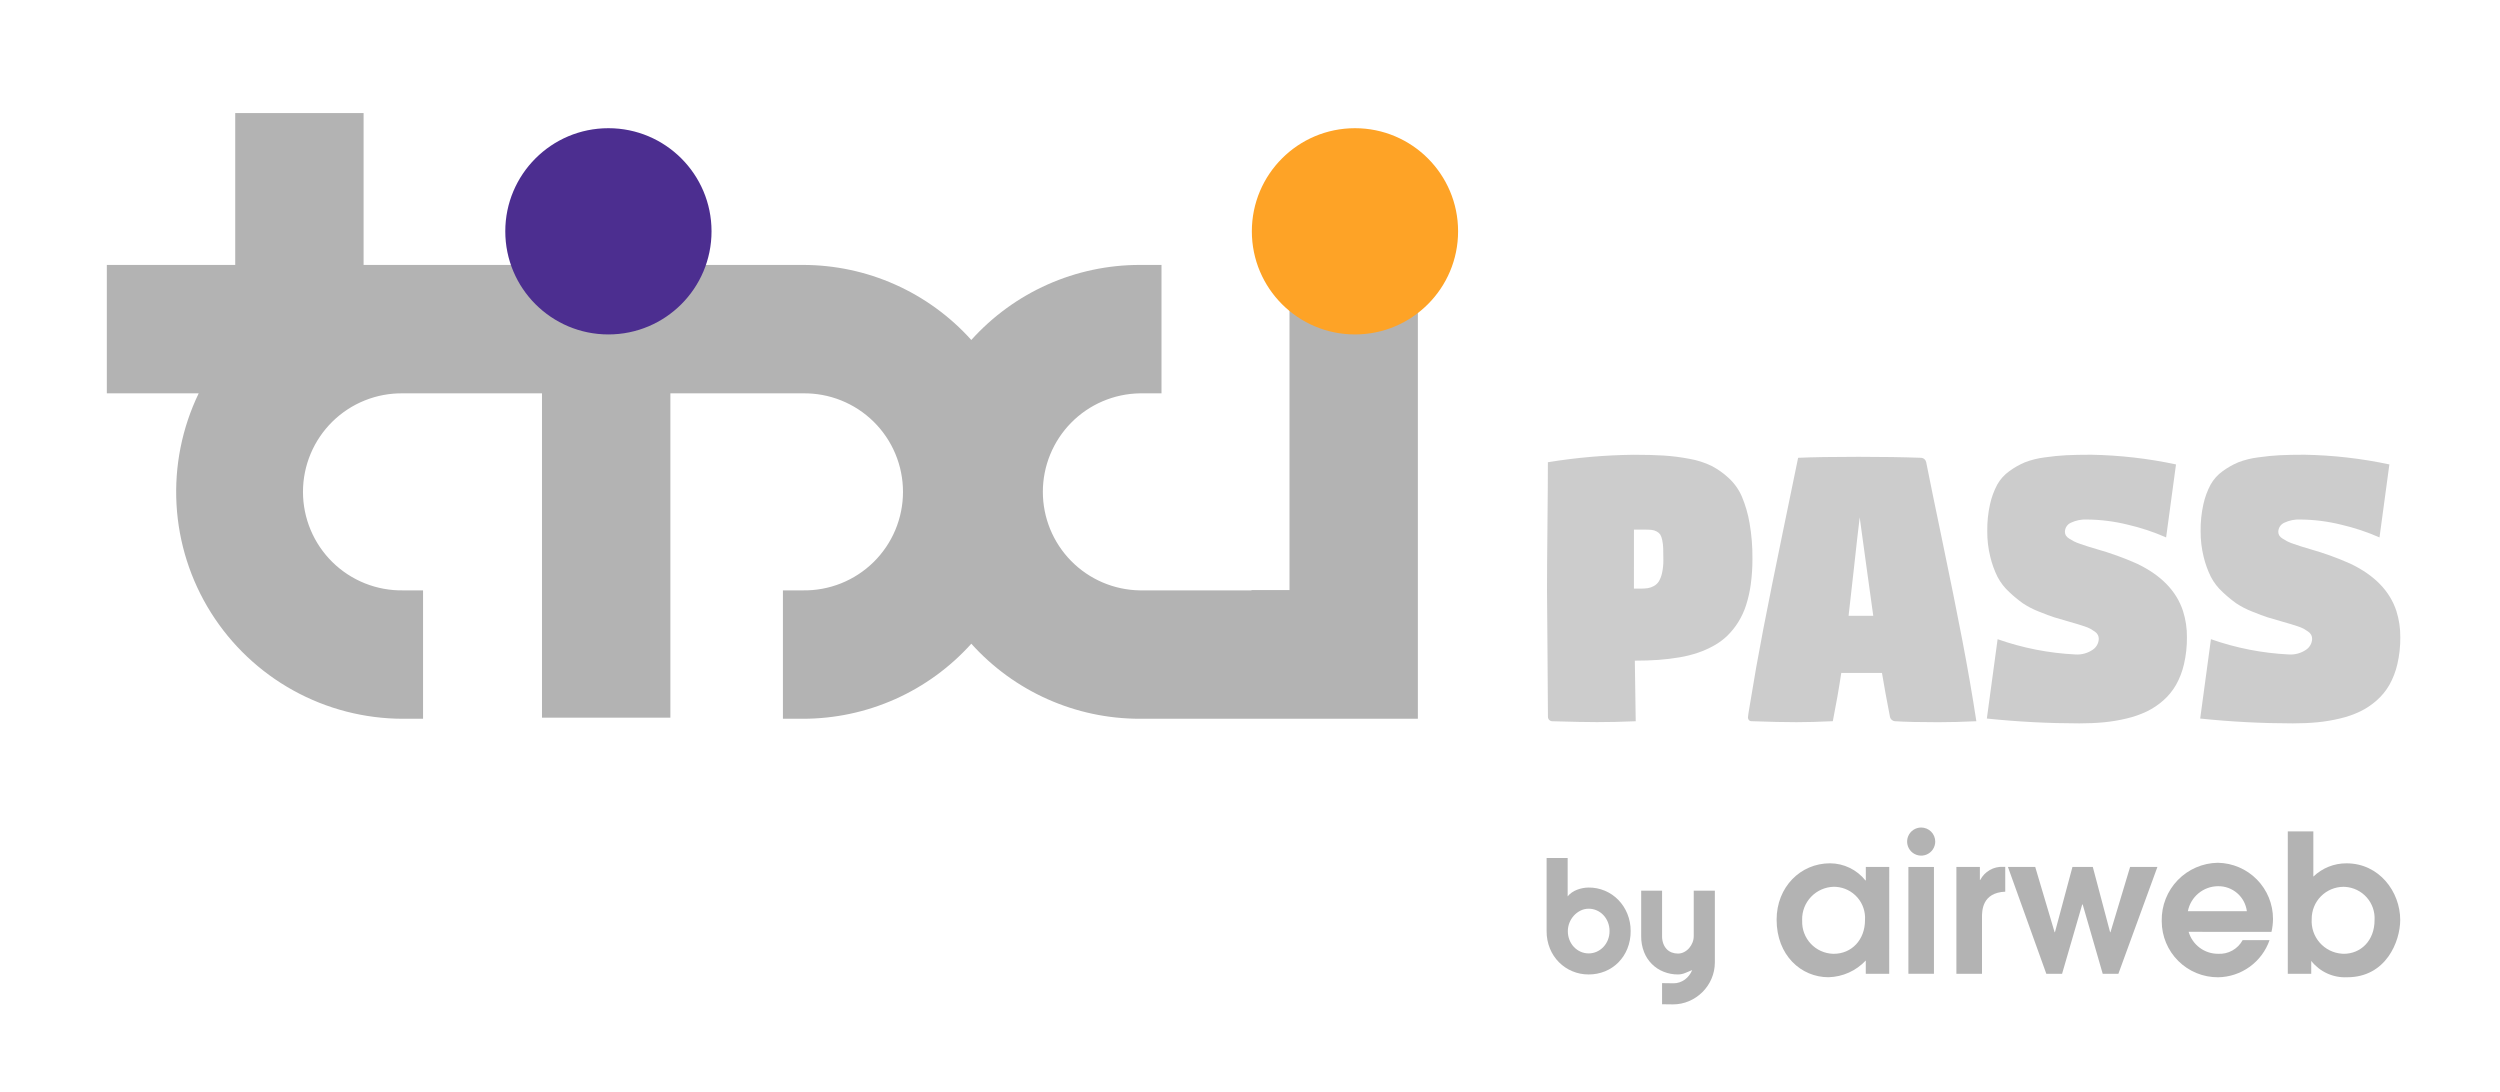 <svg width="387" height="169" viewBox="0 0 387 169" fill="none" xmlns="http://www.w3.org/2000/svg">
<path d="M199.614 41.011V91.342H193.728V91.39H176.438C172.436 91.325 168.62 89.69 165.813 86.837C163.006 83.984 161.433 80.142 161.433 76.14C161.433 72.138 163.006 68.296 165.813 65.443C168.62 62.59 172.436 60.955 176.438 60.89H179.8V41.011H176.433C171.515 41.009 166.651 42.043 162.159 44.044C157.667 46.046 153.646 48.97 150.358 52.628C147.07 48.971 143.05 46.046 138.557 44.044C134.065 42.043 129.202 41.01 124.284 41.011H56.284V17.5H36.413V41.011H16.538V60.886H30.759C28.176 66.241 26.994 72.163 27.325 78.099C27.656 84.035 29.488 89.79 32.65 94.824C35.812 99.858 40.2 104.008 45.404 106.883C50.607 109.759 56.455 111.267 62.4 111.265H65.489V91.39H62.4C60.377 91.423 58.367 91.052 56.488 90.301C54.609 89.549 52.898 88.431 51.456 87.012C50.013 85.592 48.868 83.9 48.086 82.034C47.304 80.167 46.901 78.164 46.901 76.14C46.901 74.116 47.304 72.113 48.086 70.246C48.868 68.38 50.013 66.688 51.456 65.268C52.898 63.849 54.609 62.731 56.488 61.979C58.367 61.227 60.377 60.857 62.4 60.89H83.9V111.1H103.775V60.89H124.285C126.308 60.857 128.318 61.227 130.197 61.979C132.076 62.731 133.787 63.849 135.229 65.268C136.672 66.688 137.817 68.38 138.599 70.246C139.381 72.113 139.784 74.116 139.784 76.14C139.784 78.164 139.381 80.167 138.599 82.034C137.817 83.9 136.672 85.592 135.229 87.012C133.787 88.431 132.076 89.549 130.197 90.301C128.318 91.052 126.308 91.423 124.285 91.39H121.196V111.265H124.285C129.203 111.267 134.066 110.233 138.558 108.232C143.051 106.23 147.071 103.305 150.359 99.648C153.647 103.305 157.668 106.23 162.16 108.232C166.653 110.233 171.516 111.267 176.434 111.265H219.486V41.011H199.614Z" fill="#B3B3B3"/>
<path d="M94.182 51.771C102.998 51.771 110.145 44.624 110.145 35.808C110.145 26.992 102.998 19.845 94.182 19.845C85.366 19.845 78.219 26.992 78.219 35.808C78.219 44.624 85.366 51.771 94.182 51.771Z" fill="#4C2E90"/>
<path d="M209.749 51.771C218.565 51.771 225.712 44.624 225.712 35.808C225.712 26.992 218.565 19.845 209.749 19.845C200.933 19.845 193.786 26.992 193.786 35.808C193.786 44.624 200.933 51.771 209.749 51.771Z" fill="#FEA326"/>
<path d="M239.477 91.253C239.477 88.977 239.5 85.677 239.545 81.353C239.59 77.029 239.613 73.762 239.612 71.553C243.994 70.837 248.423 70.451 252.863 70.398C254.687 70.398 256.241 70.438 257.526 70.517C258.866 70.603 260.2 70.773 261.519 71.026C262.712 71.228 263.869 71.599 264.958 72.126C265.929 72.633 266.826 73.27 267.625 74.02C268.496 74.827 269.188 75.808 269.655 76.9C270.203 78.215 270.599 79.589 270.836 80.994C271.148 82.809 271.296 84.648 271.277 86.489C271.284 87.807 271.199 89.124 271.023 90.431C270.875 91.534 270.631 92.623 270.293 93.684C269.997 94.605 269.589 95.487 269.078 96.309C268.611 97.058 268.058 97.751 267.43 98.372C266.806 98.981 266.103 99.503 265.341 99.927C264.547 100.372 263.714 100.744 262.853 101.039C261.907 101.358 260.938 101.6 259.953 101.762C258.886 101.943 257.802 102.073 256.699 102.152C255.596 102.231 254.387 102.271 253.072 102.271C253.163 107.481 253.209 110.607 253.209 111.648C251.091 111.739 249.098 111.785 247.229 111.784C245.711 111.784 243.401 111.739 240.298 111.648C240.119 111.646 239.948 111.574 239.822 111.448C239.696 111.322 239.624 111.151 239.622 110.972C239.622 108.877 239.6 105.643 239.555 101.272C239.51 96.901 239.484 93.561 239.477 91.253ZM252.931 91.117H254.001C254.362 91.121 254.722 91.098 255.08 91.049C255.409 90.994 255.725 90.882 256.015 90.718C256.334 90.546 256.603 90.294 256.796 89.987C257.03 89.583 257.196 89.144 257.288 88.687C257.43 88.03 257.497 87.359 257.488 86.687C257.488 85.928 257.481 85.32 257.463 84.861C257.45 84.435 257.4 84.011 257.311 83.595C257.258 83.296 257.154 83.009 257.004 82.746C256.862 82.544 256.672 82.381 256.452 82.27C256.203 82.135 255.928 82.051 255.646 82.024C255.357 81.996 254.969 81.982 254.482 81.982H252.936L252.931 91.117Z" fill="#CCCCCC"/>
<path d="M270.581 111.078C270.581 110.897 270.689 110.189 270.904 108.954C271.504 105.228 272.189 101.369 272.96 97.377C273.731 93.385 274.727 88.43 275.949 82.513C277.173 76.595 277.973 72.713 278.349 70.867C280.616 70.766 283.73 70.716 287.692 70.715C291.384 70.715 294.612 70.766 297.375 70.867C297.565 70.876 297.747 70.948 297.892 71.072C298.037 71.196 298.136 71.364 298.175 71.551C298.673 74.076 299.519 78.204 300.714 83.935C301.909 89.666 302.928 94.733 303.773 99.135C304.615 103.535 305.337 107.705 305.939 111.646C303.798 111.748 301.827 111.799 300.026 111.799C297.139 111.799 294.92 111.748 293.367 111.646C293.176 111.635 292.993 111.56 292.849 111.434C292.704 111.316 292.604 111.151 292.568 110.967C292.059 108.362 291.646 106.096 291.328 104.167H285.028C284.665 106.591 284.229 109.082 283.72 111.641C281.545 111.743 279.671 111.794 278.097 111.794C276.216 111.794 273.899 111.743 271.148 111.641C271.073 111.644 270.997 111.632 270.927 111.604C270.857 111.576 270.793 111.534 270.74 111.48C270.688 111.427 270.648 111.364 270.62 111.295C270.593 111.226 270.58 111.152 270.581 111.078ZM286.159 95.33H289.981C289.71 93.473 289.344 90.826 288.881 87.388C288.418 83.95 288.085 81.517 287.881 80.088C287.654 81.934 287.354 84.581 286.981 88.03C286.608 91.479 286.334 93.912 286.159 95.33Z" fill="#CCCCCC"/>
<path d="M307.564 111.231L309.23 98.948C313.109 100.313 317.166 101.109 321.273 101.31C322.228 101.375 323.178 101.114 323.966 100.571C324.239 100.386 324.464 100.14 324.625 99.852C324.786 99.564 324.877 99.243 324.892 98.914C324.895 98.7 324.848 98.488 324.755 98.295C324.641 98.081 324.474 97.9 324.271 97.768C324.057 97.615 323.836 97.473 323.608 97.343C323.304 97.184 322.985 97.053 322.657 96.952C322.232 96.811 321.878 96.698 321.596 96.612C321.314 96.526 320.895 96.404 320.338 96.247C319.33 95.965 318.546 95.736 317.985 95.559C317.424 95.382 316.632 95.085 315.607 94.668C314.746 94.335 313.923 93.91 313.152 93.402C312.413 92.874 311.711 92.294 311.052 91.669C310.306 90.993 309.685 90.191 309.217 89.299C308.729 88.311 308.353 87.271 308.096 86.199C307.773 84.891 307.616 83.547 307.628 82.199C307.611 80.811 307.753 79.426 308.053 78.071C308.284 77.011 308.659 75.988 309.166 75.03C309.632 74.196 310.279 73.476 311.059 72.924C311.803 72.379 312.609 71.923 313.459 71.565C314.432 71.192 315.447 70.938 316.482 70.809C317.7 70.634 318.833 70.521 319.882 70.469C320.931 70.417 322.213 70.392 323.729 70.393C328.139 70.47 332.531 70.972 336.845 71.893L335.315 83.193C333.405 82.352 331.42 81.692 329.387 81.222C327.319 80.708 325.198 80.44 323.067 80.422C322.205 80.38 321.346 80.552 320.567 80.922C320.294 81.045 320.062 81.244 319.899 81.496C319.736 81.747 319.649 82.04 319.649 82.34C319.649 82.531 319.699 82.719 319.794 82.884C319.924 83.088 320.102 83.257 320.312 83.377C320.561 83.535 320.799 83.674 321.025 83.793C321.355 83.954 321.696 84.093 322.045 84.209C322.499 84.368 322.876 84.492 323.175 84.583L324.525 84.991C326.677 85.596 328.783 86.357 330.825 87.267C334.539 89.045 336.906 91.478 337.925 94.567C338.345 95.885 338.551 97.261 338.537 98.644C338.55 100.039 338.399 101.43 338.087 102.789C337.831 103.922 337.413 105.012 336.846 106.025C336.323 106.932 335.655 107.747 334.868 108.437C334.095 109.121 333.231 109.695 332.302 110.144C331.307 110.613 330.265 110.975 329.194 111.223C328.046 111.5 326.879 111.696 325.703 111.809C324.53 111.922 323.258 111.979 321.889 111.979C317.104 111.976 312.323 111.727 307.564 111.231Z" fill="#CCCCCC"/>
<path d="M340.589 111.231L342.254 98.948C346.134 100.313 350.192 101.109 354.3 101.31C355.255 101.375 356.204 101.115 356.992 100.571C357.265 100.386 357.491 100.14 357.651 99.852C357.812 99.564 357.903 99.243 357.918 98.914C357.921 98.7 357.874 98.488 357.782 98.295C357.668 98.081 357.501 97.9 357.298 97.768C357.066 97.604 356.845 97.462 356.636 97.343C356.331 97.185 356.013 97.054 355.685 96.952C355.26 96.811 354.905 96.697 354.623 96.612C354.341 96.527 353.923 96.406 353.365 96.247C352.356 95.965 351.572 95.736 351.013 95.559C350.454 95.382 349.662 95.085 348.635 94.668C347.774 94.335 346.95 93.911 346.18 93.402C345.44 92.874 344.739 92.295 344.08 91.669C343.334 90.993 342.712 90.191 342.245 89.299C341.758 88.31 341.382 87.271 341.124 86.199C340.801 84.891 340.644 83.547 340.656 82.199C340.639 80.811 340.781 79.426 341.081 78.071C341.312 77.011 341.686 75.988 342.193 75.03C342.66 74.196 343.307 73.476 344.087 72.924C344.832 72.38 345.637 71.924 346.487 71.565C347.461 71.192 348.476 70.938 349.511 70.809C350.728 70.634 351.862 70.521 352.911 70.469C353.96 70.417 355.243 70.392 356.759 70.393C361.169 70.47 365.561 70.972 369.875 71.893L368.346 83.193C366.436 82.352 364.451 81.692 362.417 81.222C360.349 80.708 358.228 80.44 356.098 80.422C355.236 80.38 354.377 80.552 353.598 80.922C353.325 81.045 353.092 81.244 352.93 81.495C352.767 81.747 352.68 82.04 352.68 82.34C352.679 82.531 352.729 82.719 352.824 82.884C352.955 83.087 353.133 83.256 353.343 83.377C353.592 83.535 353.829 83.677 354.056 83.793C354.386 83.955 354.726 84.094 355.075 84.209C355.528 84.368 355.905 84.492 356.205 84.583L357.556 84.991C359.708 85.596 361.814 86.357 363.856 87.267C367.569 89.045 369.935 91.478 370.956 94.567C371.375 95.885 371.581 97.261 371.566 98.644C371.58 100.039 371.429 101.43 371.116 102.789C370.86 103.922 370.442 105.011 369.876 106.025C369.353 106.932 368.684 107.747 367.897 108.437C367.124 109.121 366.261 109.695 365.332 110.144C364.337 110.614 363.295 110.975 362.223 111.223C361.075 111.5 359.908 111.696 358.732 111.809C357.56 111.922 356.289 111.979 354.919 111.979C350.133 111.976 345.35 111.727 340.589 111.231Z" fill="#CCCCCC"/>
<path d="M292.449 150.74H288.823V148.684C288.081 149.477 287.188 150.115 286.197 150.56C285.206 151.005 284.136 151.248 283.05 151.275C278.797 151.275 275.02 147.875 275.02 142.367C275.02 137.304 278.72 133.639 283.293 133.639C284.346 133.644 285.384 133.885 286.332 134.344C287.279 134.802 288.112 135.467 288.769 136.29H288.829V134.206H292.456L292.449 150.74ZM283.881 137.274C282.551 137.302 281.286 137.857 280.365 138.817C279.444 139.777 278.942 141.064 278.97 142.394C278.97 142.445 278.972 142.496 278.976 142.547C278.954 143.195 279.061 143.842 279.289 144.449C279.517 145.056 279.863 145.613 280.307 146.086C280.75 146.56 281.282 146.942 281.874 147.209C282.465 147.477 283.103 147.626 283.751 147.647C283.794 147.647 283.838 147.647 283.881 147.647C286.619 147.647 288.703 145.501 288.703 142.432C288.791 141.155 288.368 139.895 287.527 138.93C286.686 137.965 285.496 137.373 284.219 137.285C284.104 137.277 283.99 137.274 283.876 137.274H283.881Z" fill="#B3B3B3"/>
<path d="M295.42 134.206H299.375V150.74H295.42V134.206Z" fill="#B3B3B3"/>
<path d="M299.574 130.28C299.573 130.71 299.445 131.131 299.205 131.488C298.966 131.845 298.625 132.124 298.227 132.288C297.83 132.452 297.392 132.494 296.97 132.41C296.548 132.325 296.161 132.117 295.857 131.813C295.553 131.508 295.347 131.12 295.263 130.698C295.18 130.276 295.224 129.838 295.389 129.441C295.554 129.044 295.833 128.704 296.191 128.465C296.549 128.227 296.97 128.1 297.4 128.1C297.686 128.1 297.969 128.157 298.233 128.267C298.497 128.376 298.737 128.537 298.939 128.739C299.141 128.942 299.301 129.182 299.41 129.446C299.519 129.711 299.575 129.994 299.574 130.28Z" fill="#B3B3B3"/>
<path d="M302.849 134.206H306.485V136.214H306.543C306.877 135.572 307.388 135.04 308.016 134.68C308.644 134.321 309.362 134.15 310.085 134.188H310.413V138.031C306.813 138.183 306.813 141.012 306.813 141.994V150.74H302.85L302.849 134.206Z" fill="#B3B3B3"/>
<path d="M310.828 134.206H315.053L318.053 144.306H318.106L320.814 134.206H323.967L326.644 144.306H326.702L329.739 134.206H333.965L327.926 150.74H325.5L322.4 140.015H322.326L319.21 150.74H316.77L310.828 134.206Z" fill="#B3B3B3"/>
<path d="M338.8 144.246C339.087 145.23 339.687 146.093 340.508 146.707C341.329 147.32 342.327 147.65 343.352 147.646C344.122 147.693 344.889 147.519 345.564 147.144C346.238 146.77 346.792 146.211 347.16 145.533H351.326C350.747 147.194 349.672 148.636 348.245 149.665C346.819 150.693 345.11 151.258 343.352 151.283C341.049 151.291 338.837 150.385 337.203 148.763C335.568 147.141 334.645 144.936 334.636 142.633V142.524C334.616 141.367 334.824 140.216 335.249 139.139C335.673 138.062 336.306 137.08 337.11 136.247C337.914 135.414 338.875 134.748 339.937 134.287C340.998 133.826 342.141 133.578 343.298 133.558H343.322C345.603 133.594 347.778 134.528 349.377 136.156C350.975 137.784 351.867 139.976 351.861 142.258C351.855 142.931 351.775 143.602 351.624 144.258L338.8 144.246ZM347.815 141.057C347.678 139.975 347.148 138.982 346.324 138.267C345.501 137.553 344.443 137.167 343.353 137.184C342.246 137.19 341.176 137.579 340.324 138.285C339.472 138.991 338.892 139.971 338.681 141.057H347.815Z" fill="#B3B3B3"/>
<path d="M354.149 128.7H358.105V135.7C359.486 134.368 361.334 133.63 363.253 133.644C368.281 133.644 371.553 138.026 371.553 142.404C371.553 145.71 369.382 151.28 363.342 151.28C362.28 151.333 361.221 151.131 360.253 150.69C359.285 150.25 358.437 149.584 357.779 148.749V150.749H354.15L354.149 128.7ZM362.829 147.647C365.417 147.647 367.582 145.647 367.582 142.432C367.62 141.794 367.532 141.155 367.323 140.551C367.114 139.948 366.788 139.391 366.364 138.913C365.939 138.436 365.425 138.046 364.851 137.767C364.276 137.488 363.652 137.325 363.014 137.287C362.931 137.282 362.847 137.28 362.764 137.279C362.115 137.283 361.473 137.415 360.875 137.667C360.277 137.919 359.735 138.287 359.279 138.748C358.823 139.21 358.462 139.757 358.217 140.358C357.973 140.96 357.849 141.603 357.853 142.252C357.807 142.913 357.892 143.576 358.102 144.204C358.313 144.832 358.645 145.413 359.08 145.912C359.515 146.412 360.044 146.821 360.637 147.116C361.23 147.412 361.875 147.587 362.536 147.633C362.636 147.64 362.729 147.644 362.826 147.645L362.829 147.647Z" fill="#B3B3B3"/>
<path d="M252.425 144.129C252.437 145.065 252.263 145.994 251.914 146.863C251.595 147.655 251.122 148.376 250.523 148.985C249.935 149.577 249.234 150.044 248.461 150.358C247.655 150.686 246.792 150.852 245.922 150.846C245.055 150.851 244.196 150.681 243.396 150.346C242.622 150.023 241.919 149.55 241.328 148.955C240.726 148.347 240.25 147.626 239.928 146.833C239.58 145.976 239.406 145.058 239.416 144.133V132.815H242.674V138.759C242.855 138.53 243.069 138.33 243.31 138.165C243.561 137.99 243.832 137.846 244.118 137.737C244.41 137.625 244.711 137.539 245.018 137.481C245.315 137.423 245.616 137.393 245.918 137.392C246.774 137.384 247.623 137.55 248.413 137.879C249.204 138.208 249.92 138.693 250.518 139.306C251.114 139.922 251.586 140.646 251.909 141.44C252.258 142.293 252.433 143.207 252.425 144.129ZM249.156 144.129C249.161 143.659 249.074 143.193 248.9 142.756C248.741 142.348 248.505 141.975 248.206 141.656C247.915 141.348 247.565 141.102 247.178 140.931C246.783 140.756 246.355 140.666 245.923 140.669C245.488 140.667 245.059 140.767 244.669 140.96C244.281 141.151 243.933 141.414 243.641 141.733C243.346 142.057 243.113 142.432 242.951 142.839C242.786 143.249 242.702 143.687 242.702 144.129C242.698 144.596 242.782 145.06 242.951 145.496C243.109 145.901 243.343 146.273 243.641 146.59C243.933 146.898 244.282 147.146 244.669 147.321C245.064 147.497 245.491 147.588 245.924 147.588C246.356 147.588 246.783 147.497 247.178 147.321C247.565 147.146 247.914 146.898 248.206 146.59C248.504 146.273 248.739 145.904 248.9 145.5C249.074 145.064 249.161 144.598 249.156 144.129Z" fill="#B3B3B3"/>
<path d="M257.288 155.458V152.189L259.095 152.213C259.407 152.214 259.716 152.161 260.01 152.058C260.301 151.956 260.576 151.812 260.825 151.63C261.075 151.447 261.297 151.229 261.484 150.982C261.675 150.733 261.831 150.459 261.948 150.168C261.591 150.319 261.229 150.47 260.86 150.62C260.508 150.767 260.131 150.844 259.75 150.846C258.993 150.851 258.241 150.71 257.538 150.429C256.849 150.158 256.223 149.747 255.7 149.222C255.177 148.697 254.769 148.07 254.5 147.38C254.194 146.594 254.042 145.756 254.055 144.913V137.875H257.289V144.913C257.282 145.316 257.349 145.717 257.489 146.096C257.606 146.411 257.786 146.698 258.018 146.94C258.236 147.164 258.502 147.337 258.796 147.445C259.102 147.558 259.427 147.615 259.753 147.612C260.082 147.613 260.407 147.533 260.698 147.38C260.994 147.227 261.258 147.019 261.477 146.768C261.699 146.513 261.876 146.221 262 145.906C262.125 145.59 262.19 145.253 262.19 144.913V137.875H265.459V149C265.457 149.867 265.279 150.724 264.936 151.52C264.605 152.289 264.13 152.987 263.536 153.577C262.942 154.166 262.243 154.638 261.474 154.968C260.678 155.311 259.82 155.485 258.953 155.479L257.288 155.458Z" fill="#B3B3B3"/>
</svg>
